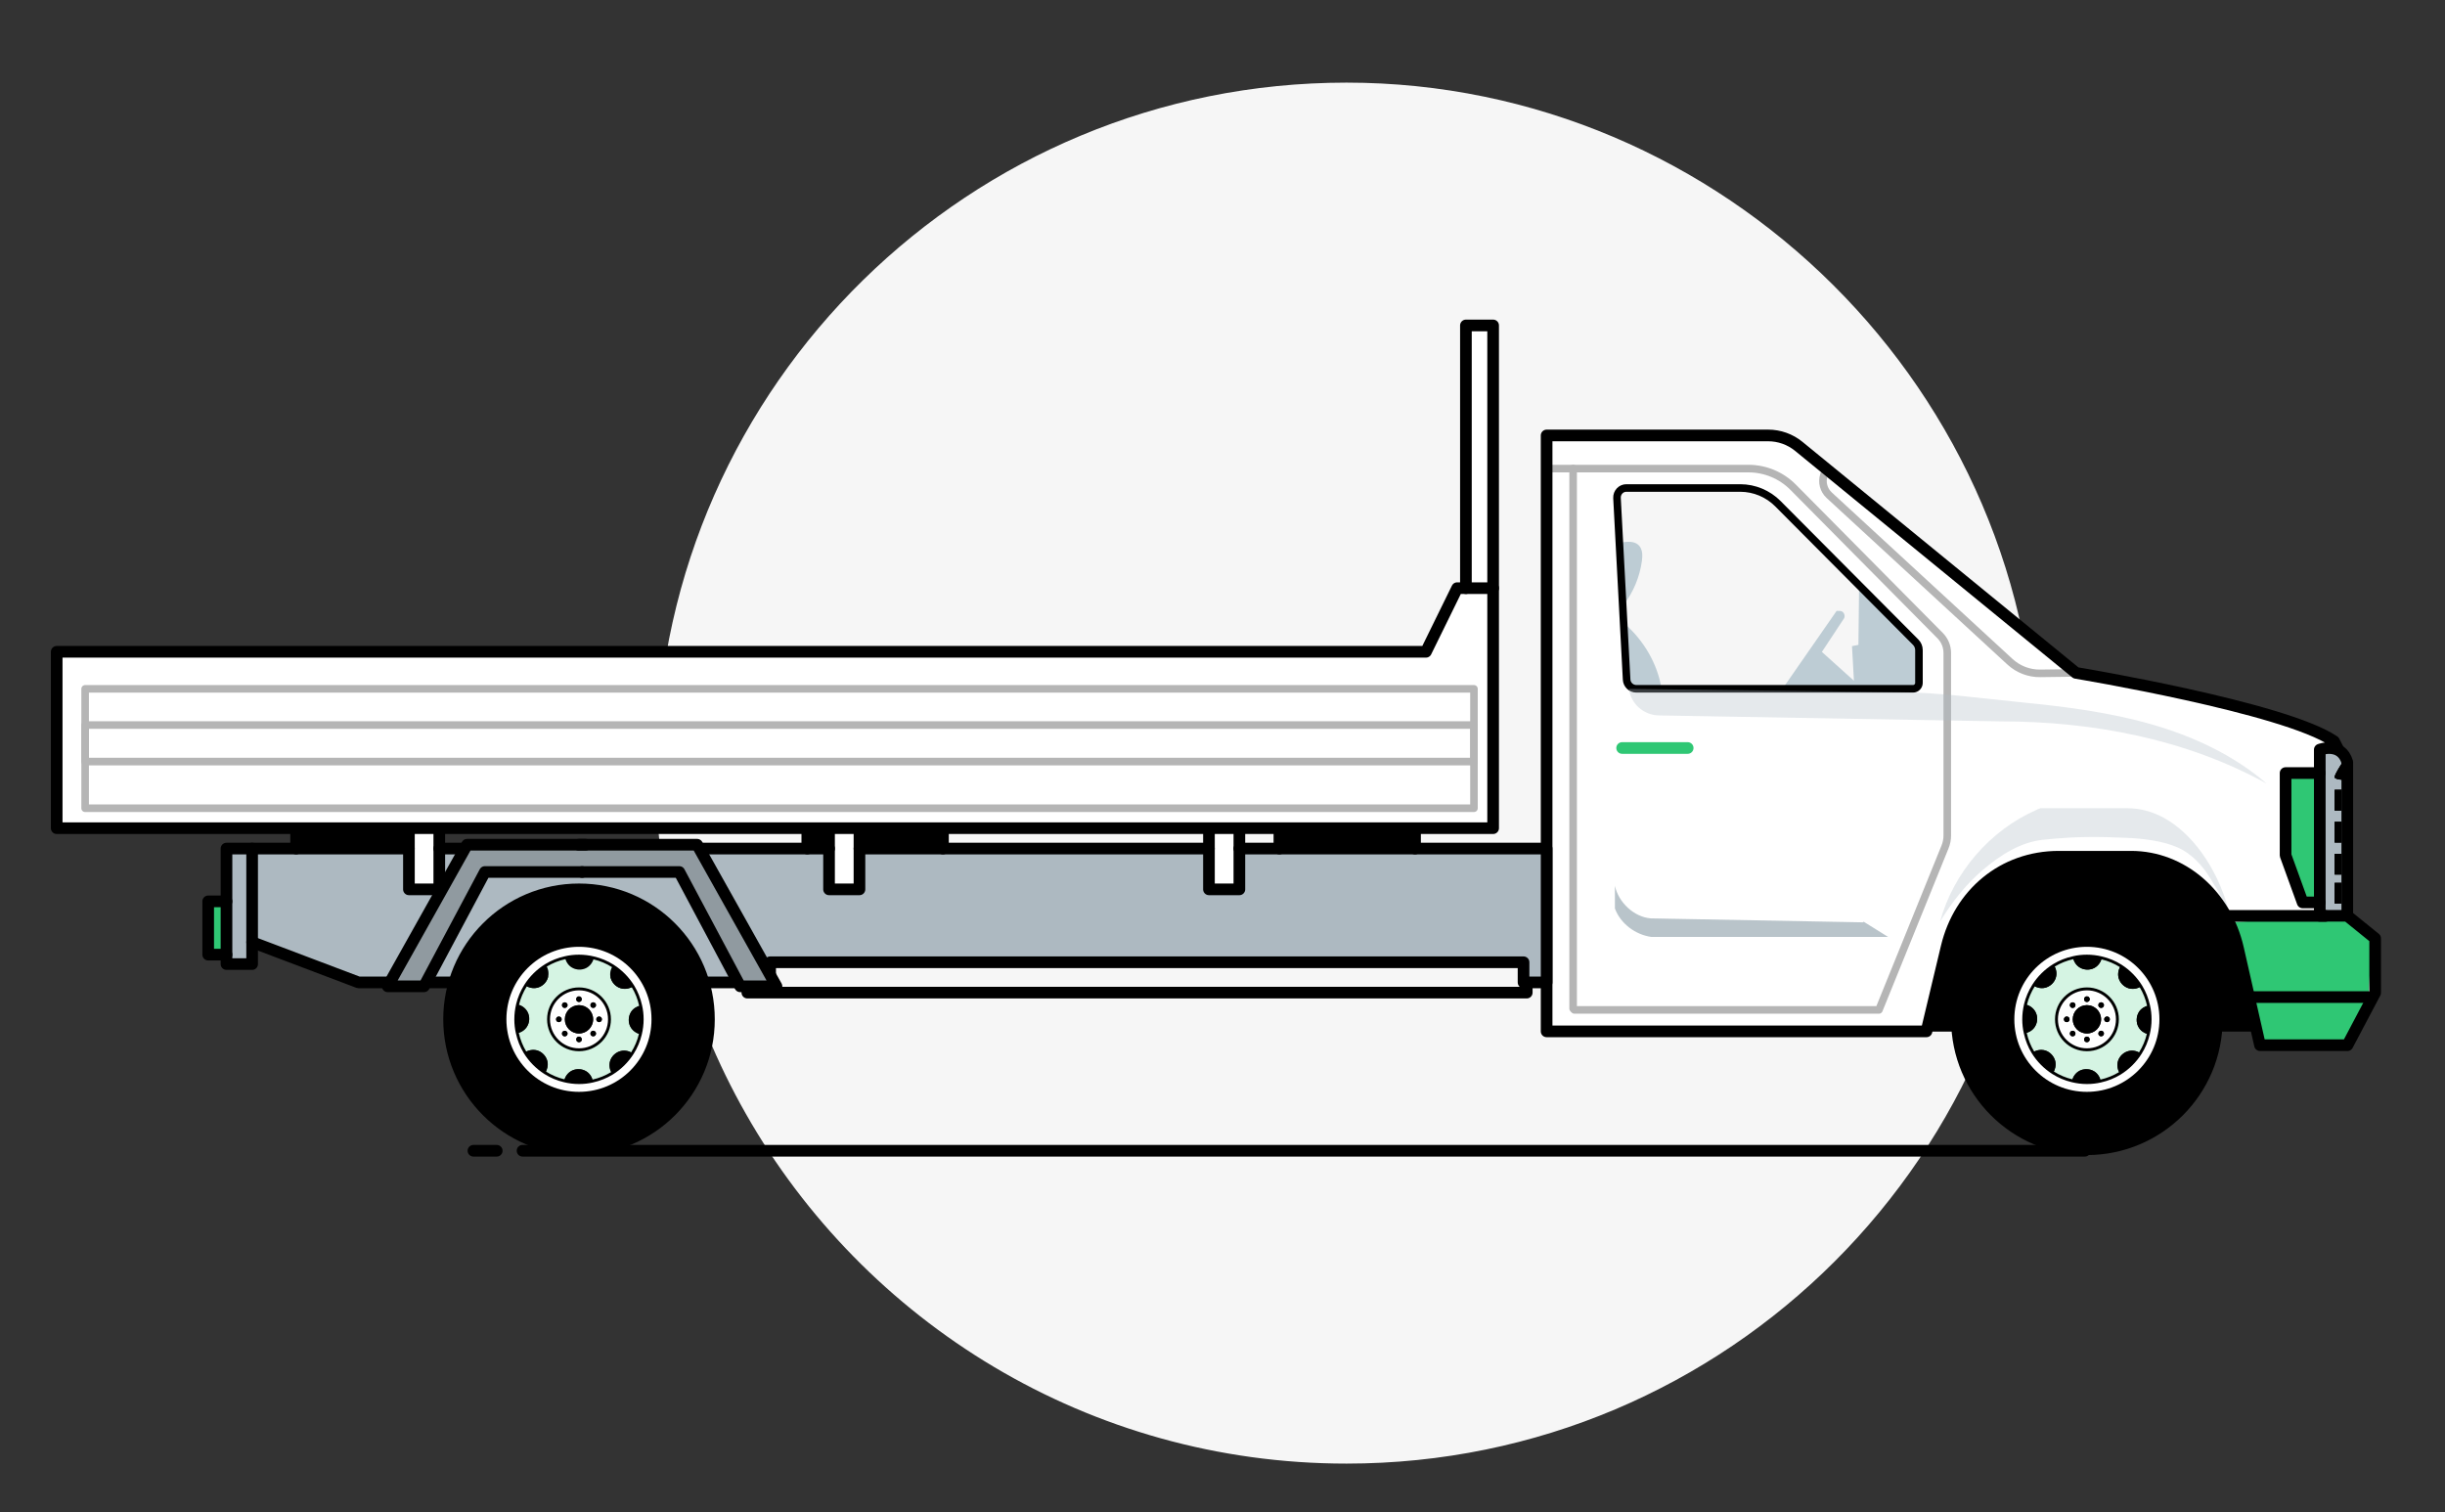 <?xml version="1.0" encoding="UTF-8"?>
<svg id="Layer_1" data-name="Layer 1" xmlns="http://www.w3.org/2000/svg" viewBox="0 0 419.61 259.53">
  <rect x="0" y="0" width="419.61" height="259.53" fill="#333333" stroke="none"/>
  <path d="M349.59,132.68c0,65.44-53.06,118.5-118.5,118.5-44.21,0-82.76-24.21-103.12-60.09-9.79-17.24-15.38-37.17-15.38-58.41,0-.82,0-1.64,.03-2.46,1.3-64.31,53.84-116.04,118.47-116.04s118.5,53.05,118.5,118.5Z" style="fill: #f6f6f6;"/>
  <rect x="324.05" y="142.76" width="74.06" height="34.28"/>
  <rect x="138.55" y="141" width="23.27" height="4.63"/>
  <rect x="50.82" y="141" width="23.27" height="4.63"/>
  <line x1="89.68" y1="197.49" x2="357.8" y2="197.49" style="fill: none; stroke: #000; stroke-linecap: round; stroke-miterlimit: 10; stroke-width: 2px;"/>
  <line x1="81.25" y1="197.49" x2="85.25" y2="197.49" style="fill: none; stroke: #000; stroke-linecap: round; stroke-miterlimit: 10; stroke-width: 2px;"/>
  <g>
    <path d="M278.3,93.09c1-.15,2.15-.25,2.89,.44,.72,.67,.73,1.79,.59,2.76-.37,2.69-1.44,5.28-3.08,7.44l-.4-10.64Z" style="fill: #bdccd4;"/>
    <path d="M285.15,118.14c-.73-4.3-3.06-8.23-6.34-11.11l.66,10.55c.12,.41,.56,.69,.99,.66l4.69-.1Z" style="fill: #bdccd4;"/>
    <path d="M306.19,117.81l9.01-12.97c.37,0,.79-.05,1.07,.2s.37,.66,.25,1.01l-3.85,5.83,5.5,4.95-.33-5.94,1.1-.22,.11-9.45,10.11,9.56-.22,7.47-22.75-.44Z" style="fill: #bdccd4;"/>
  </g>
  <path d="M407.22,171.12l-4.35,8.23h-15.02c-.1-.44-.98-4.34-1.87-8.23h21.23Z" style="fill: #2fc774;"/>
  <path d="M401.37,128.77c.6,.35,1.15,.96,1.46,2.01v26.37h-4.72v-28.52s1.81-.69,3.25,.14Zm.48,26.29v-3.54h-1.17v3.54h1.17Zm0-4.97v-3.56h-1.17v3.56h1.17Zm0-5.5v-3.54h-1.17v3.54h1.17Zm0-5.49v-3.56h-1.17v3.56h1.17Zm.69-5.25l-.42-3.15s-1.51,2.24-1.44,2.7c.08,.45,1.86,.45,1.86,.45Z" style="fill: #adb9c1;"/>
  <polygon points="398.12 132.79 398.12 154.88 395.18 154.88 392.25 146.79 392.25 132.68 398.12 132.68 398.12 132.79" style="fill: #2fc774;"/>
  <path d="M402.83,157.16h-4.71v-2.28h-2.94l-2.93-8.09v-14.11h5.87v-4.05s1.81-.68,3.25,.15l-.82-1.56c-8.53-5.81-44.28-11.73-44.28-11.73l-47.57-38.9c-1.48-1.2-3.34-1.86-5.25-1.86h-38.02v102.26h65.19c.72-3.01,2.03-8.52,3.45-14.47,2.19-9.13,9.7-15.5,19.26-15.5h12.41c8.69,0,16.25,6.48,18.36,15.73,0,0,.95,4.2,1.9,8.36h21.23l.4-.76v-9.34l-4.79-3.86Zm-73.51-39.96c0,.56-.46,1.02-1.02,1.02h-47.48c-.89,0-1.63-.7-1.67-1.59l-1.65-31.16c-.04-.93,.68-1.71,1.6-1.71h19.56c2.42,0,4.75,.98,6.45,2.69l23.65,23.77c.36,.36,.56,.85,.56,1.36v5.62Z" style="fill: #fff;"/>
  <path d="M402.11,130.7l.42,3.15s-1.78,0-1.86-.45c-.07-.45,1.44-2.7,1.44-2.7Z"/>
  <rect x="400.67" y="135.55" width="1.17" height="3.56"/>
  <rect x="400.67" y="141.04" width="1.17" height="3.54"/>
  <rect x="400.67" y="146.53" width="1.17" height="3.56"/>
  <rect x="400.67" y="151.52" width="1.17" height="3.54"/>
  <g style="opacity: .29;">
    <g>
      <path d="M270.2,173.32h52.26c3.78-9.32,7.56-18.64,11.34-27.96,.26-.63,.39-1.3,.39-1.98,0-5.65,0-25.1,0-31.31,0-1.12-.43-2.18-1.22-2.98-4.1-4.13-17.49-17.66-25.23-25.47-2.03-2.05-4.79-3.2-7.67-3.2h-33.87" style="fill: none; stroke: #000; stroke-linecap: round; stroke-linejoin: round; stroke-width: 1.3px;"/>
      <line x1="269.98" y1="173.09" x2="269.98" y2="80.41" style="fill: none; stroke: #000; stroke-linecap: round; stroke-linejoin: round; stroke-width: 1.3px;"/>
    </g>
    <path d="M313.37,80.42l-.36,1.13c-.39,1.22-.03,2.56,.91,3.43l31.02,28.58c1.42,1.31,3.29,2.03,5.22,2l6.1-.08" style="fill: none; stroke: #000; stroke-linecap: round; stroke-linejoin: round; stroke-width: 1.3px;"/>
  </g>
  <path d="M329.33,111.57v5.62c0,.56-.46,1.02-1.02,1.02h-47.48c-.89,0-1.63-.7-1.67-1.59l-1.65-31.16c-.04-.93,.68-1.71,1.6-1.71h19.56c2.42,0,4.75,.98,6.45,2.69l23.65,23.77c.36,.36,.56,.85,.56,1.36Z" style="fill: none; stroke: #000; stroke-linecap: round; stroke-linejoin: round; stroke-width: 1.3px;"/>
  <path d="M279.55,118.22c.17,1.25,.8,2.43,1.76,3.26s2.21,1.31,3.47,1.3l58.52,1.02c15.81,0,31.86,3.03,45.7,10.68-5.68-4.92-12.67-8.15-19.89-10.21s-14.72-3-22.2-3.74c-7.19-.71-14.37-1.74-21.59-1.74l-45.76-.57Z" style="fill: #adb9c1; opacity: .32;"/>
  <path d="M277.15,152.03v3.88c.96,2.61,3.51,4.5,6.26,4.89h40.64l-4.21-2.62-.11,.11-36.43-.68c-2.9-.24-5.52-2.74-6.15-5.58Z" style="fill: #adb9c1; opacity: .84;"/>
  <path d="M382.57,158.29l20.26-1.14,4.21,3.75-.57,10.47h-.23c-.95-.07-1.89-.23-2.85-.23l-17.53-.23v-.46l-3.3-12.18Z" style="fill: #2fc774;"/>
  <path d="M382.7,157.06h0c-.77-2.17-2.18-4.32-3.36-6.3-1.35-2.24-3.22-4.25-5.6-5.32-2.66-1.17-6.06-1.54-8.97-1.66-4.85-.21-8.54-.25-14.16,.34-3.88,.41-7.38,2.67-10.36,5.21-2.92,2.49-5.3,5.56-7.3,8.83,2.31-8.4,8.55-15.66,16.55-19.17,.09-.09,.54-.2,.63-.28h15.01c8.9,0,15.55,9.67,17.55,18.35Z" style="fill: #adb9c1; opacity: .32;"/>
  <path d="M401.37,128.77l-.81-1.56c-8.54-5.81-44.29-11.73-44.29-11.73l-47.57-38.88c-1.48-1.21-3.34-1.87-5.25-1.87h-38.02v102.27h65.19c.72-3.01,2.04-8.52,3.46-14.47,2.18-9.13,9.69-15.5,19.25-15.5h12.41c8.68,0,16.24,6.49,18.35,15.74l3.77,16.6c1.63,0,15.01,0,15.01,0l4.75-8.99v-9.34l-4.78-3.87h-4.72v-28.52s3.66-1.39,4.72,2.14v26.37" style="fill: none; stroke: #000; stroke-linecap: round; stroke-linejoin: round; stroke-width: 2px;"/>
  <polyline points="398.11 132.67 392.25 132.67 392.25 146.79 395.18 154.87 398.11 154.87" style="fill: none; stroke: #000; stroke-linecap: round; stroke-linejoin: round; stroke-width: 2px;"/>
  <line x1="385.98" y1="171.12" x2="406.48" y2="171.12" style="fill: none; stroke: #000; stroke-linecap: round; stroke-linejoin: round; stroke-width: 2px;"/>
  <path d="M402.11,130.7s-1.52,2.24-1.44,2.69,1.86,.46,1.86,.46l-.42-3.15Z"/>
  <rect x="400.67" y="135.55" width="1.17" height="3.55"/>
  <rect x="400.67" y="141.04" width="1.17" height="3.55"/>
  <rect x="400.67" y="146.53" width="1.17" height="3.55"/>
  <rect x="400.67" y="151.51" width="1.17" height="3.55"/>
  <line x1="278.39" y1="128.37" x2="289.64" y2="128.37" style="fill: none; stroke: #2fc774; stroke-linecap: round; stroke-linejoin: round; stroke-width: 2px;"/>
  <g>
    <g>
      <rect x="35.73" y="154.69" width="3.14" height="9.14" style="fill: #2fc774;"/>
      <polygon points="43.27 161.69 43.27 165.45 38.87 165.45 38.87 163.83 38.87 154.69 38.87 145.63 43.27 145.63 43.27 161.69" style="fill: #adb9c1;"/>
      <polygon points="212.7 145.63 212.7 152.63 207.48 152.63 207.48 145.63 207.48 141.51 212.7 141.51 212.7 145.63" style="fill: #fff;"/>
      <polygon points="147.5 145.63 147.5 152.63 142.28 152.63 142.28 145.63 142.28 141.51 147.5 141.51 147.5 145.63" style="fill: #fff;"/>
      <polygon points="75.39 145.63 75.39 152.63 70.18 152.63 70.18 145.63 70.18 141.51 75.39 141.51 75.39 145.63" style="fill: #fff;"/>
      <polygon points="265.43 145.63 265.43 168.6 262.02 168.6 261.47 168.6 261.47 165.14 132.17 165.14 132.17 168.6 128.4 168.6 128.26 168.6 61.53 168.6 43.27 161.69 43.27 145.63 50.82 145.63 70.18 145.63 70.18 152.63 75.39 152.63 75.39 145.63 138.55 145.63 142.28 145.63 142.28 152.63 147.5 152.63 147.5 145.63 161.83 145.63 207.48 145.63 207.48 152.63 212.7 152.63 212.7 145.63 219.57 145.63 242.85 145.63 265.43 145.63" style="fill: #adb9c1;"/>
    </g>
    <g>
      <polyline points="75.39 145.63 138.55 145.63 142.28 145.63" style="fill: none; stroke: #000; stroke-linecap: round; stroke-linejoin: round; stroke-width: 2px;"/>
      <polyline points="43.27 161.69 61.53 168.6 128.26 168.6 128.4 168.6 132.17 168.6 132.17 165.14 261.47 165.14 261.47 168.6 262.02 168.6 265.43 168.6 265.43 145.63 242.85 145.63 219.57 145.63 212.7 145.63" style="fill: none; stroke: #000; stroke-linecap: round; stroke-linejoin: round; stroke-width: 2px;"/>
      <polyline points="207.48 145.63 161.83 145.63 147.5 145.63" style="fill: none; stroke: #000; stroke-linecap: round; stroke-linejoin: round; stroke-width: 2px;"/>
      <polyline points="70.18 145.63 50.82 145.63 43.27 145.63" style="fill: none; stroke: #000; stroke-linecap: round; stroke-linejoin: round; stroke-width: 2px;"/>
      <polyline points="38.87 154.69 38.87 145.63 43.27 145.63 43.27 161.69 43.27 165.45 38.87 165.45 38.87 163.83 38.87 154.69" style="fill: none; stroke: #000; stroke-linecap: round; stroke-linejoin: round; stroke-width: 2px;"/>
      <polyline points="128.26 168.6 128.26 170.35 262.02 170.35 262.02 168.6" style="fill: none; stroke: #000; stroke-linecap: round; stroke-linejoin: round; stroke-width: 2px;"/>
      <line x1="50.82" y1="141.51" x2="50.82" y2="145.63" style="fill: none; stroke: #000; stroke-linecap: round; stroke-linejoin: round; stroke-width: 2px;"/>
      <line x1="138.55" y1="141.51" x2="138.55" y2="145.63" style="fill: none; stroke: #000; stroke-linecap: round; stroke-linejoin: round; stroke-width: 2px;"/>
      <line x1="161.83" y1="141.51" x2="161.83" y2="145.63" style="fill: none; stroke: #000; stroke-linecap: round; stroke-linejoin: round; stroke-width: 2px;"/>
      <line x1="219.57" y1="141.51" x2="219.57" y2="145.63" style="fill: none; stroke: #000; stroke-linecap: round; stroke-linejoin: round; stroke-width: 2px;"/>
      <line x1="242.85" y1="141.51" x2="242.85" y2="145.63" style="fill: none; stroke: #000; stroke-linecap: round; stroke-linejoin: round; stroke-width: 2px;"/>
      <polygon points="212.7 145.63 212.7 152.63 207.48 152.63 207.48 145.63 207.48 141.51 212.7 141.51 212.7 145.63" style="fill: none; stroke: #000; stroke-linecap: round; stroke-linejoin: round; stroke-width: 2px;"/>
      <polygon points="147.5 145.63 147.5 152.63 142.28 152.63 142.28 145.63 142.28 141.51 147.5 141.51 147.5 145.63" style="fill: none; stroke: #000; stroke-linecap: round; stroke-linejoin: round; stroke-width: 2px;"/>
      <polygon points="75.39 145.63 75.39 152.63 70.18 152.63 70.18 145.63 70.18 141.51 75.39 141.51 75.39 145.63" style="fill: none; stroke: #000; stroke-linecap: round; stroke-linejoin: round; stroke-width: 2px;"/>
      <polyline points="38.87 154.69 35.73 154.69 35.73 163.83 38.87 163.83" style="fill: none; stroke: #000; stroke-linecap: round; stroke-linejoin: round; stroke-width: 2px;"/>
    </g>
  </g>
  <rect x="219.57" y="141" width="23.27" height="4.63"/>
  <g>
    <g>
      <g>
        <polygon points="256.25 100.94 256.25 142.13 9.73 142.13 9.73 111.86 244.72 111.86 250.08 100.94 251.58 100.94 256.25 100.94" style="fill: #fff;"/>
        <rect x="251.58" y="55.85" width="4.67" height="45.1" style="fill: #fff;"/>
      </g>
      <g>
        <polygon points="251.58 100.94 251.58 55.85 256.25 55.85 256.25 100.94 256.25 142.13 9.73 142.13 9.73 111.86 244.72 111.86 250.08 100.94 251.58 100.94" style="fill: none; stroke: #000; stroke-linecap: round; stroke-linejoin: round; stroke-width: 2px;"/>
        <line x1="251.58" y1="100.94" x2="256.25" y2="100.94" style="fill: none; stroke: #000; stroke-linecap: round; stroke-linejoin: round; stroke-width: 2px;"/>
      </g>
    </g>
    <g style="opacity: .29;">
      <rect x="14.61" y="118.22" width="238.35" height="20.49" style="fill: none; stroke: #000; stroke-linecap: round; stroke-linejoin: round; stroke-width: 1.3px;"/>
      <rect x="14.61" y="124.43" width="238.35" height="6.27" style="fill: none; stroke: #000; stroke-linecap: round; stroke-linejoin: round; stroke-width: 1.3px;"/>
    </g>
  </g>
  <g>
    <polyline points="99.02 145.63 119.37 145.63 132.99 169.93 126.76 169.93 116.31 150.32 99.63 150.32" style="fill: #909aa0;"/>
    <polyline points="100.24 145.63 79.89 145.63 66.27 169.93 72.5 169.93 82.95 150.32 99.63 150.32" style="fill: #909aa0;"/>
  </g>
  <g>
    <g>
      <path d="M103.3,174.93c0-.27-.21-.48-.48-.48s-.49,.21-.49,.48,.22,.49,.49,.49,.48-.22,.48-.49Zm-1.84-2.1c.19,.19,.5,.19,.69,0s.19-.5,0-.68c-.19-.19-.5-.19-.69,0-.18,.18-.18,.49,0,.68Zm0,4.88c.19,.19,.5,.19,.69,0s.19-.5,0-.68c-.19-.19-.5-.19-.69,0-.18,.18-.18,.49,0,.68Zm-2.1-5.76c.27,0,.49-.21,.49-.48s-.22-.49-.49-.49-.48,.22-.48,.49,.21,.48,.48,.48Zm.49,6.43c0-.27-.22-.49-.49-.49s-.48,.22-.48,.49,.21,.48,.48,.48,.49-.21,.49-.48Zm-.49-5.88c-1.34,0-2.43,1.09-2.43,2.43s1.09,2.44,2.43,2.44,2.43-1.1,2.43-2.44-1.09-2.43-2.43-2.43Zm-2.97,2.43c0-.27-.21-.48-.49-.48s-.48,.21-.48,.48,.21,.49,.48,.49,.49-.22,.49-.49Zm-2.27,0c0-2.88,2.35-5.22,5.23-5.22s5.23,2.34,5.23,5.22-2.34,5.23-5.23,5.23-5.23-2.34-5.23-5.23Zm3.14,2.11c-.19-.19-.5-.19-.69,0-.18,.18-.18,.49,0,.68,.19,.19,.5,.19,.69,0s.19-.5,0-.68Zm-.69-4.2c.19,.19,.5,.19,.69,0s.19-.5,0-.68c-.19-.19-.5-.19-.69,0-.18,.18-.18,.49,0,.68Z" style="fill: #fff;"/>
      <path d="M90.1,180.58c.87,1.43,2.06,2.63,3.47,3.52,.99,.63,2.09,1.1,3.26,1.37,.82,.2,1.67,.31,2.54,.31,.82,0,1.61-.09,2.37-.27,1.17-.26,2.28-.71,3.28-1.32,1.42-.87,2.63-2.06,3.51-3.47,.63-.99,1.1-2.07,1.37-3.25,.2-.82,.31-1.67,.31-2.55,0-.82-.09-1.61-.27-2.37-.26-1.17-.7-2.28-1.31-3.28-.87-1.42-2.05-2.62-3.46-3.51-.99-.63-2.09-1.1-3.26-1.37-.82-.2-1.67-.31-2.55-.31-.82,0-1.61,.09-2.37,.27-1.17,.26-2.28,.7-3.28,1.31-1.42,.87-2.63,2.06-3.51,3.47-.63,.99-1.11,2.09-1.38,3.26-.19,.82-.3,1.67-.3,2.54,0,.82,.09,1.61,.27,2.37,.26,1.17,.7,2.28,1.31,3.28Zm-4.18-5.65c0-7.43,6.02-13.44,13.45-13.44s13.45,6.01,13.45,13.44-6.02,13.45-13.45,13.45-13.45-6.02-13.45-13.45Z" style="fill: #fff;"/>
      <path d="M90.2,169.14c.57,.38,1.3,.53,1.97,.38,.87-.2,1.61-.88,1.86-1.74,.21-.7,.09-1.49-.32-2.11,1-.61,2.11-1.05,3.28-1.31,.13,.67,.53,1.29,1.12,1.66,.76,.48,1.77,.51,2.55,.09,.64-.35,1.1-.99,1.26-1.7,1.17,.28,2.27,.74,3.26,1.37-.39,.56-.54,1.3-.39,1.97,.2,.87,.89,1.61,1.74,1.86,.7,.21,1.49,.09,2.11-.32,.61,1,1.05,2.11,1.31,3.28-.67,.14-1.3,.54-1.66,1.12-.47,.76-.51,1.77-.09,2.55,.35,.64,.99,1.11,1.7,1.26-.28,1.17-.74,2.26-1.37,3.25-.57-.38-1.3-.53-1.97-.37-.86,.19-1.61,.88-1.86,1.73-.21,.7-.09,1.49,.32,2.11-1,.61-2.11,1.06-3.28,1.32-.13-.67-.53-1.3-1.12-1.67-.76-.47-1.77-.5-2.54-.09-.65,.35-1.12,1-1.26,1.71-1.17-.28-2.27-.74-3.26-1.37,.38-.57,.53-1.31,.38-1.98-.2-.86-.89-1.61-1.74-1.86-.7-.2-1.49-.07-2.11,.32-.61-1-1.05-2.11-1.31-3.28,.67-.13,1.29-.53,1.66-1.12,.48-.76,.51-1.77,.09-2.54-.35-.65-1-1.12-1.71-1.26,.28-1.17,.76-2.27,1.38-3.26Zm14.4,5.8c0-2.88-2.34-5.22-5.23-5.22s-5.23,2.34-5.23,5.22,2.35,5.23,5.23,5.23,5.23-2.34,5.23-5.23Z" style="fill: #d5f4e3;"/>
      <path d="M99.37,152.63c12.32,0,22.3,9.99,22.3,22.3s-9.98,22.3-22.3,22.3-22.3-9.98-22.3-22.3,9.98-22.3,22.3-22.3Zm0,35.75c7.43,0,13.45-6.02,13.45-13.45s-6.02-13.44-13.45-13.44-13.45,6.01-13.45,13.44,6.02,13.45,13.45,13.45Z"/>
      <path d="M108.28,173.68c.36-.57,.99-.98,1.66-1.12,.18,.77,.27,1.55,.27,2.37,0,.88-.11,1.73-.31,2.55-.71-.15-1.35-.62-1.7-1.26-.43-.79-.38-1.8,.09-2.55Z"/>
      <path d="M108.53,180.73c-.88,1.4-2.1,2.6-3.51,3.47-.4-.62-.53-1.4-.32-2.11,.26-.85,1-1.54,1.86-1.73,.67-.16,1.39-.01,1.97,.37Z"/>
      <path d="M104.78,167.74c-.15-.67,0-1.4,.39-1.97,1.4,.89,2.59,2.1,3.46,3.51-.62,.4-1.4,.53-2.11,.32-.85-.26-1.54-.99-1.74-1.86Z"/>
      <path d="M102.82,174.45c.27,0,.48,.21,.48,.48s-.21,.49-.48,.49-.49-.22-.49-.49,.22-.48,.49-.48Z"/>
      <path d="M101.46,177.04c.19-.19,.5-.19,.69,0,.19,.18,.19,.49,0,.68s-.5,.19-.69,0c-.18-.19-.18-.5,0-.68Z"/>
      <path d="M102.15,172.84c-.19,.19-.5,.19-.69,0-.18-.19-.18-.5,0-.68,.19-.19,.5-.19,.69,0,.19,.18,.19,.49,0,.68Z"/>
      <path d="M96.94,174.93c0-1.34,1.09-2.43,2.43-2.43s2.43,1.09,2.43,2.43-1.09,2.44-2.43,2.44-2.43-1.1-2.43-2.44Z"/>
      <path d="M99.85,171.49c0,.27-.22,.48-.49,.48s-.48-.21-.48-.48,.21-.49,.48-.49,.49,.22,.49,.49Z"/>
      <path d="M99.37,177.9c.27,0,.49,.22,.49,.49s-.22,.48-.49,.48-.48-.21-.48-.48,.21-.49,.48-.49Z"/>
      <path d="M98.11,166.02c-.59-.37-.99-.99-1.12-1.66,.77-.18,1.55-.27,2.37-.27,.88,0,1.73,.11,2.55,.31-.16,.71-.62,1.35-1.26,1.7-.79,.43-1.8,.39-2.55-.09Z"/>
      <path d="M99.37,185.79c-.87,0-1.72-.11-2.54-.31,.14-.71,.61-1.36,1.26-1.71,.78-.41,1.79-.38,2.54,.09,.59,.37,.99,1,1.12,1.67-.77,.18-1.55,.27-2.37,.27Z"/>
      <path d="M96.58,177.04c.19-.19,.5-.19,.69,0,.19,.18,.19,.49,0,.68s-.5,.19-.69,0c-.18-.19-.18-.5,0-.68Z"/>
      <path d="M96.58,172.16c.19-.19,.5-.19,.69,0,.19,.18,.19,.49,0,.68s-.5,.19-.69,0c-.18-.19-.18-.5,0-.68Z"/>
      <path d="M95.91,174.45c.28,0,.49,.21,.49,.48s-.21,.49-.49,.49-.48-.22-.48-.49,.21-.48,.48-.48Z"/>
      <path d="M93.57,184.11c-1.4-.89-2.6-2.1-3.47-3.52,.62-.39,1.4-.52,2.11-.32,.85,.26,1.54,1,1.74,1.86,.15,.67,0,1.4-.38,1.98Z"/>
      <path d="M90.2,169.14c.88-1.4,2.1-2.6,3.51-3.47,.4,.62,.53,1.4,.32,2.11-.26,.86-.99,1.54-1.86,1.74-.67,.15-1.39,0-1.97-.38Z"/>
      <path d="M88.82,172.39c.71,.14,1.36,.61,1.71,1.26,.43,.78,.39,1.79-.09,2.54-.37,.59-.99,.99-1.66,1.12-.18-.77-.27-1.55-.27-2.37,0-.87,.11-1.72,.3-2.54Z"/>
    </g>
    <circle cx="99.37" cy="174.93" r="22.3" style="fill: none; stroke: #000; stroke-linecap: round; stroke-linejoin: round; stroke-width: 2px;"/>
    <path d="M112.81,174.93c0,7.43-6.02,13.45-13.45,13.45s-13.45-6.02-13.45-13.45,6.02-13.44,13.45-13.44,13.45,6.01,13.45,13.44Z" style="fill: none; stroke: #000; stroke-linecap: round; stroke-linejoin: round; stroke-width: 2px;"/>
    <path d="M109.94,172.56c.18,.77,.27,1.55,.27,2.37,0,.88-.11,1.73-.31,2.55-.28,1.17-.74,2.26-1.37,3.25-.88,1.4-2.1,2.6-3.51,3.47-1,.61-2.11,1.06-3.28,1.32-.77,.18-1.55,.27-2.37,.27-.87,0-1.72-.11-2.54-.31-1.17-.28-2.27-.74-3.26-1.37-1.4-.89-2.6-2.1-3.47-3.52-.61-1-1.05-2.11-1.31-3.28-.18-.77-.27-1.55-.27-2.37,0-.87,.11-1.72,.3-2.54,.28-1.17,.76-2.27,1.38-3.26,.88-1.4,2.1-2.6,3.51-3.47,1-.61,2.11-1.05,3.28-1.31,.77-.18,1.55-.27,2.37-.27,.88,0,1.73,.11,2.55,.31,1.17,.28,2.27,.74,3.26,1.37,1.4,.89,2.59,2.1,3.46,3.51,.61,1,1.05,2.11,1.31,3.28Z" style="fill: none; stroke: #000; stroke-linecap: round; stroke-linejoin: round; stroke-width: .5px;"/>
    <path d="M104.6,174.93c0,2.89-2.34,5.23-5.23,5.23s-5.23-2.34-5.23-5.23,2.35-5.22,5.23-5.22,5.23,2.34,5.23,5.22Z" style="fill: none; stroke: #000; stroke-linecap: round; stroke-linejoin: round; stroke-width: .5px;"/>
  </g>
  <g>
    <g>
      <path d="M362.09,174.93c0-.27-.21-.48-.48-.48s-.49,.21-.49,.48,.22,.49,.49,.49,.48-.22,.48-.49Zm-1.84-2.1c.19,.19,.5,.19,.69,0s.19-.5,0-.68c-.19-.19-.5-.19-.69,0-.18,.18-.18,.49,0,.68Zm0,4.88c.19,.19,.5,.19,.69,0s.19-.5,0-.68c-.19-.19-.5-.19-.69,0-.18,.18-.18,.49,0,.68Zm-2.1-5.76c.27,0,.49-.21,.49-.48s-.22-.49-.49-.49-.48,.22-.48,.49,.21,.48,.48,.48Zm.49,6.43c0-.27-.22-.49-.49-.49s-.48,.22-.48,.49,.21,.48,.48,.48,.49-.21,.49-.48Zm-.49-5.88c-1.34,0-2.43,1.09-2.43,2.43s1.09,2.44,2.43,2.44,2.43-1.1,2.43-2.44-1.09-2.43-2.43-2.43Zm-2.97,2.43c0-.27-.21-.48-.49-.48s-.48,.21-.48,.48,.21,.49,.48,.49,.49-.22,.49-.49Zm-2.27,0c0-2.88,2.35-5.22,5.23-5.22s5.23,2.34,5.23,5.22-2.34,5.23-5.23,5.23-5.23-2.34-5.23-5.23Zm3.14,2.11c-.19-.19-.5-.19-.69,0-.18,.18-.18,.49,0,.68,.19,.19,.5,.19,.69,0s.19-.5,0-.68Zm-.69-4.2c.19,.19,.5,.19,.69,0s.19-.5,0-.68c-.19-.19-.5-.19-.69,0-.18,.18-.18,.49,0,.68Z" style="fill: #fff;"/>
      <path d="M348.88,180.58c.87,1.43,2.06,2.63,3.47,3.52,.99,.63,2.09,1.1,3.26,1.37,.82,.2,1.67,.31,2.54,.31,.82,0,1.61-.09,2.37-.27,1.17-.26,2.28-.71,3.28-1.32,1.42-.87,2.63-2.06,3.51-3.47,.63-.99,1.1-2.07,1.37-3.25,.2-.82,.31-1.67,.31-2.55,0-.82-.09-1.61-.27-2.37-.26-1.17-.7-2.28-1.31-3.28-.87-1.42-2.05-2.62-3.46-3.51-.99-.63-2.09-1.1-3.26-1.37-.82-.2-1.67-.31-2.55-.31-.82,0-1.61,.09-2.37,.27-1.17,.26-2.28,.7-3.28,1.31-1.42,.87-2.63,2.06-3.51,3.47-.63,.99-1.11,2.09-1.38,3.26-.19,.82-.3,1.67-.3,2.54,0,.82,.09,1.61,.27,2.37,.26,1.17,.7,2.28,1.31,3.28Zm-4.18-5.65c0-7.43,6.02-13.44,13.45-13.44s13.45,6.01,13.45,13.44-6.02,13.45-13.45,13.45-13.45-6.02-13.45-13.45Z" style="fill: #fff;"/>
      <path d="M348.99,169.14c.57,.38,1.3,.53,1.97,.38,.87-.2,1.61-.88,1.86-1.74,.21-.7,.09-1.49-.32-2.11,1-.61,2.11-1.05,3.28-1.31,.13,.67,.53,1.29,1.12,1.66,.76,.48,1.77,.51,2.55,.09,.64-.35,1.1-.99,1.26-1.7,1.17,.28,2.27,.74,3.26,1.37-.39,.56-.54,1.3-.39,1.97,.2,.87,.89,1.61,1.74,1.86,.7,.21,1.49,.09,2.11-.32,.61,1,1.05,2.11,1.31,3.28-.67,.14-1.3,.54-1.66,1.12-.47,.76-.51,1.77-.09,2.55,.35,.64,.99,1.11,1.7,1.26-.28,1.17-.74,2.26-1.37,3.25-.57-.38-1.3-.53-1.97-.37-.86,.19-1.61,.88-1.86,1.73-.21,.7-.09,1.49,.32,2.11-1,.61-2.11,1.06-3.28,1.32-.13-.67-.53-1.3-1.12-1.67-.76-.47-1.77-.5-2.54-.09-.65,.35-1.12,1-1.26,1.71-1.17-.28-2.27-.74-3.26-1.37,.38-.57,.53-1.31,.38-1.98-.2-.86-.89-1.61-1.74-1.86-.7-.2-1.49-.07-2.11,.32-.61-1-1.05-2.11-1.31-3.28,.67-.13,1.29-.53,1.66-1.12,.48-.76,.51-1.77,.09-2.54-.35-.65-1-1.12-1.71-1.26,.28-1.17,.76-2.27,1.38-3.26Zm14.4,5.8c0-2.88-2.34-5.22-5.23-5.22s-5.23,2.34-5.23,5.22,2.35,5.23,5.23,5.23,5.23-2.34,5.23-5.23Z" style="fill: #d5f4e3;"/>
      <path d="M358.15,152.63c12.32,0,22.3,9.99,22.3,22.3s-9.98,22.3-22.3,22.3-22.3-9.98-22.3-22.3,9.98-22.3,22.3-22.3Zm0,35.75c7.43,0,13.45-6.02,13.45-13.45s-6.02-13.44-13.45-13.44-13.45,6.01-13.45,13.44,6.02,13.45,13.45,13.45Z"/>
      <path d="M367.07,173.68c.36-.57,.99-.98,1.66-1.12,.18,.77,.27,1.55,.27,2.37,0,.88-.11,1.73-.31,2.55-.71-.15-1.35-.62-1.7-1.26-.43-.79-.38-1.8,.09-2.55Z"/>
      <path d="M367.31,180.73c-.88,1.4-2.1,2.6-3.51,3.47-.4-.62-.53-1.4-.32-2.11,.26-.85,1-1.54,1.86-1.73,.67-.16,1.39-.01,1.97,.37Z"/>
      <path d="M363.57,167.74c-.15-.67,0-1.4,.39-1.97,1.4,.89,2.59,2.1,3.46,3.51-.62,.4-1.4,.53-2.11,.32-.85-.26-1.54-.99-1.74-1.86Z"/>
      <path d="M361.61,174.45c.27,0,.48,.21,.48,.48s-.21,.49-.48,.49-.49-.22-.49-.49,.22-.48,.49-.48Z"/>
      <path d="M360.25,177.04c.19-.19,.5-.19,.69,0,.19,.18,.19,.49,0,.68s-.5,.19-.69,0c-.18-.19-.18-.5,0-.68Z"/>
      <path d="M360.94,172.84c-.19,.19-.5,.19-.69,0-.18-.19-.18-.5,0-.68,.19-.19,.5-.19,.69,0,.19,.18,.19,.49,0,.68Z"/>
      <path d="M355.73,174.93c0-1.34,1.09-2.43,2.43-2.43s2.43,1.09,2.43,2.43-1.09,2.44-2.43,2.44-2.43-1.1-2.43-2.44Z"/>
      <path d="M358.64,171.49c0,.27-.22,.48-.49,.48s-.48-.21-.48-.48,.21-.49,.48-.49,.49,.22,.49,.49Z"/>
      <path d="M358.15,177.9c.27,0,.49,.22,.49,.49s-.22,.48-.49,.48-.48-.21-.48-.48,.21-.49,.48-.49Z"/>
      <path d="M356.9,166.02c-.59-.37-.99-.99-1.12-1.66,.77-.18,1.55-.27,2.37-.27,.88,0,1.73,.11,2.55,.31-.16,.71-.62,1.35-1.26,1.7-.79,.43-1.8,.39-2.55-.09Z"/>
      <path d="M358.15,185.79c-.87,0-1.72-.11-2.54-.31,.14-.71,.61-1.36,1.26-1.71,.78-.41,1.79-.38,2.54,.09,.59,.37,.99,1,1.12,1.67-.77,.18-1.55,.27-2.37,.27Z"/>
      <path d="M355.36,177.04c.19-.19,.5-.19,.69,0,.19,.18,.19,.49,0,.68s-.5,.19-.69,0c-.18-.19-.18-.5,0-.68Z"/>
      <path d="M355.36,172.16c.19-.19,.5-.19,.69,0,.19,.18,.19,.49,0,.68s-.5,.19-.69,0c-.18-.19-.18-.5,0-.68Z"/>
      <path d="M354.69,174.45c.28,0,.49,.21,.49,.48s-.21,.49-.49,.49-.48-.22-.48-.49,.21-.48,.48-.48Z"/>
      <path d="M352.35,184.11c-1.4-.89-2.6-2.1-3.47-3.52,.62-.39,1.4-.52,2.11-.32,.85,.26,1.54,1,1.74,1.86,.15,.67,0,1.4-.38,1.98Z"/>
      <path d="M348.99,169.14c.88-1.4,2.1-2.6,3.51-3.47,.4,.62,.53,1.4,.32,2.11-.26,.86-.99,1.54-1.86,1.74-.67,.15-1.39,0-1.97-.38Z"/>
      <path d="M347.61,172.39c.71,.14,1.36,.61,1.71,1.26,.43,.78,.39,1.79-.09,2.54-.37,.59-.99,.99-1.66,1.12-.18-.77-.27-1.55-.27-2.37,0-.87,.11-1.72,.3-2.54Z"/>
    </g>
    <circle cx="358.15" cy="174.93" r="22.3" style="fill: none; stroke: #000; stroke-linecap: round; stroke-linejoin: round; stroke-width: 2px;"/>
    <path d="M371.6,174.93c0,7.43-6.02,13.45-13.45,13.45s-13.45-6.02-13.45-13.45,6.02-13.44,13.45-13.44,13.45,6.01,13.45,13.44Z" style="fill: none; stroke: #000; stroke-linecap: round; stroke-linejoin: round; stroke-width: 2px;"/>
    <path d="M368.73,172.56c.18,.77,.27,1.55,.27,2.37,0,.88-.11,1.73-.31,2.55-.28,1.17-.74,2.26-1.37,3.25-.88,1.4-2.1,2.6-3.51,3.47-1,.61-2.11,1.06-3.28,1.32-.77,.18-1.55,.27-2.37,.27-.87,0-1.72-.11-2.54-.31-1.17-.28-2.27-.74-3.26-1.37-1.4-.89-2.6-2.1-3.47-3.52-.61-1-1.05-2.11-1.31-3.28-.18-.77-.27-1.55-.27-2.37,0-.87,.11-1.72,.3-2.54,.28-1.17,.76-2.27,1.38-3.26,.88-1.4,2.1-2.6,3.51-3.47,1-.61,2.11-1.05,3.28-1.31,.77-.18,1.55-.27,2.37-.27,.88,0,1.73,.11,2.55,.31,1.17,.28,2.27,.74,3.26,1.37,1.4,.89,2.59,2.1,3.46,3.51,.61,1,1.05,2.11,1.31,3.28Z" style="fill: none; stroke: #000; stroke-linecap: round; stroke-linejoin: round; stroke-width: .5px;"/>
    <path d="M363.39,174.93c0,2.89-2.34,5.23-5.23,5.23s-5.23-2.34-5.23-5.23,2.35-5.22,5.23-5.22,5.23,2.34,5.23,5.22Z" style="fill: none; stroke: #000; stroke-linecap: round; stroke-linejoin: round; stroke-width: .5px;"/>
  </g>
  <g>
    <polyline points="99.29 144.97 119.64 144.97 133.26 169.27 127.03 169.27 116.58 149.65 99.9 149.65" style="fill: none; stroke: #000; stroke-linecap: round; stroke-linejoin: round; stroke-width: 2px;"/>
    <polyline points="100.51 144.97 80.16 144.97 66.54 169.27 72.77 169.27 83.22 149.65 99.9 149.65" style="fill: none; stroke: #000; stroke-linecap: round; stroke-linejoin: round; stroke-width: 2px;"/>
  </g>
  <line x1="399.07" y1="157.19" x2="382.57" y2="157.19" style="fill: none; stroke: #000; stroke-linecap: round; stroke-linejoin: round; stroke-width: 2px;"/>
</svg>
